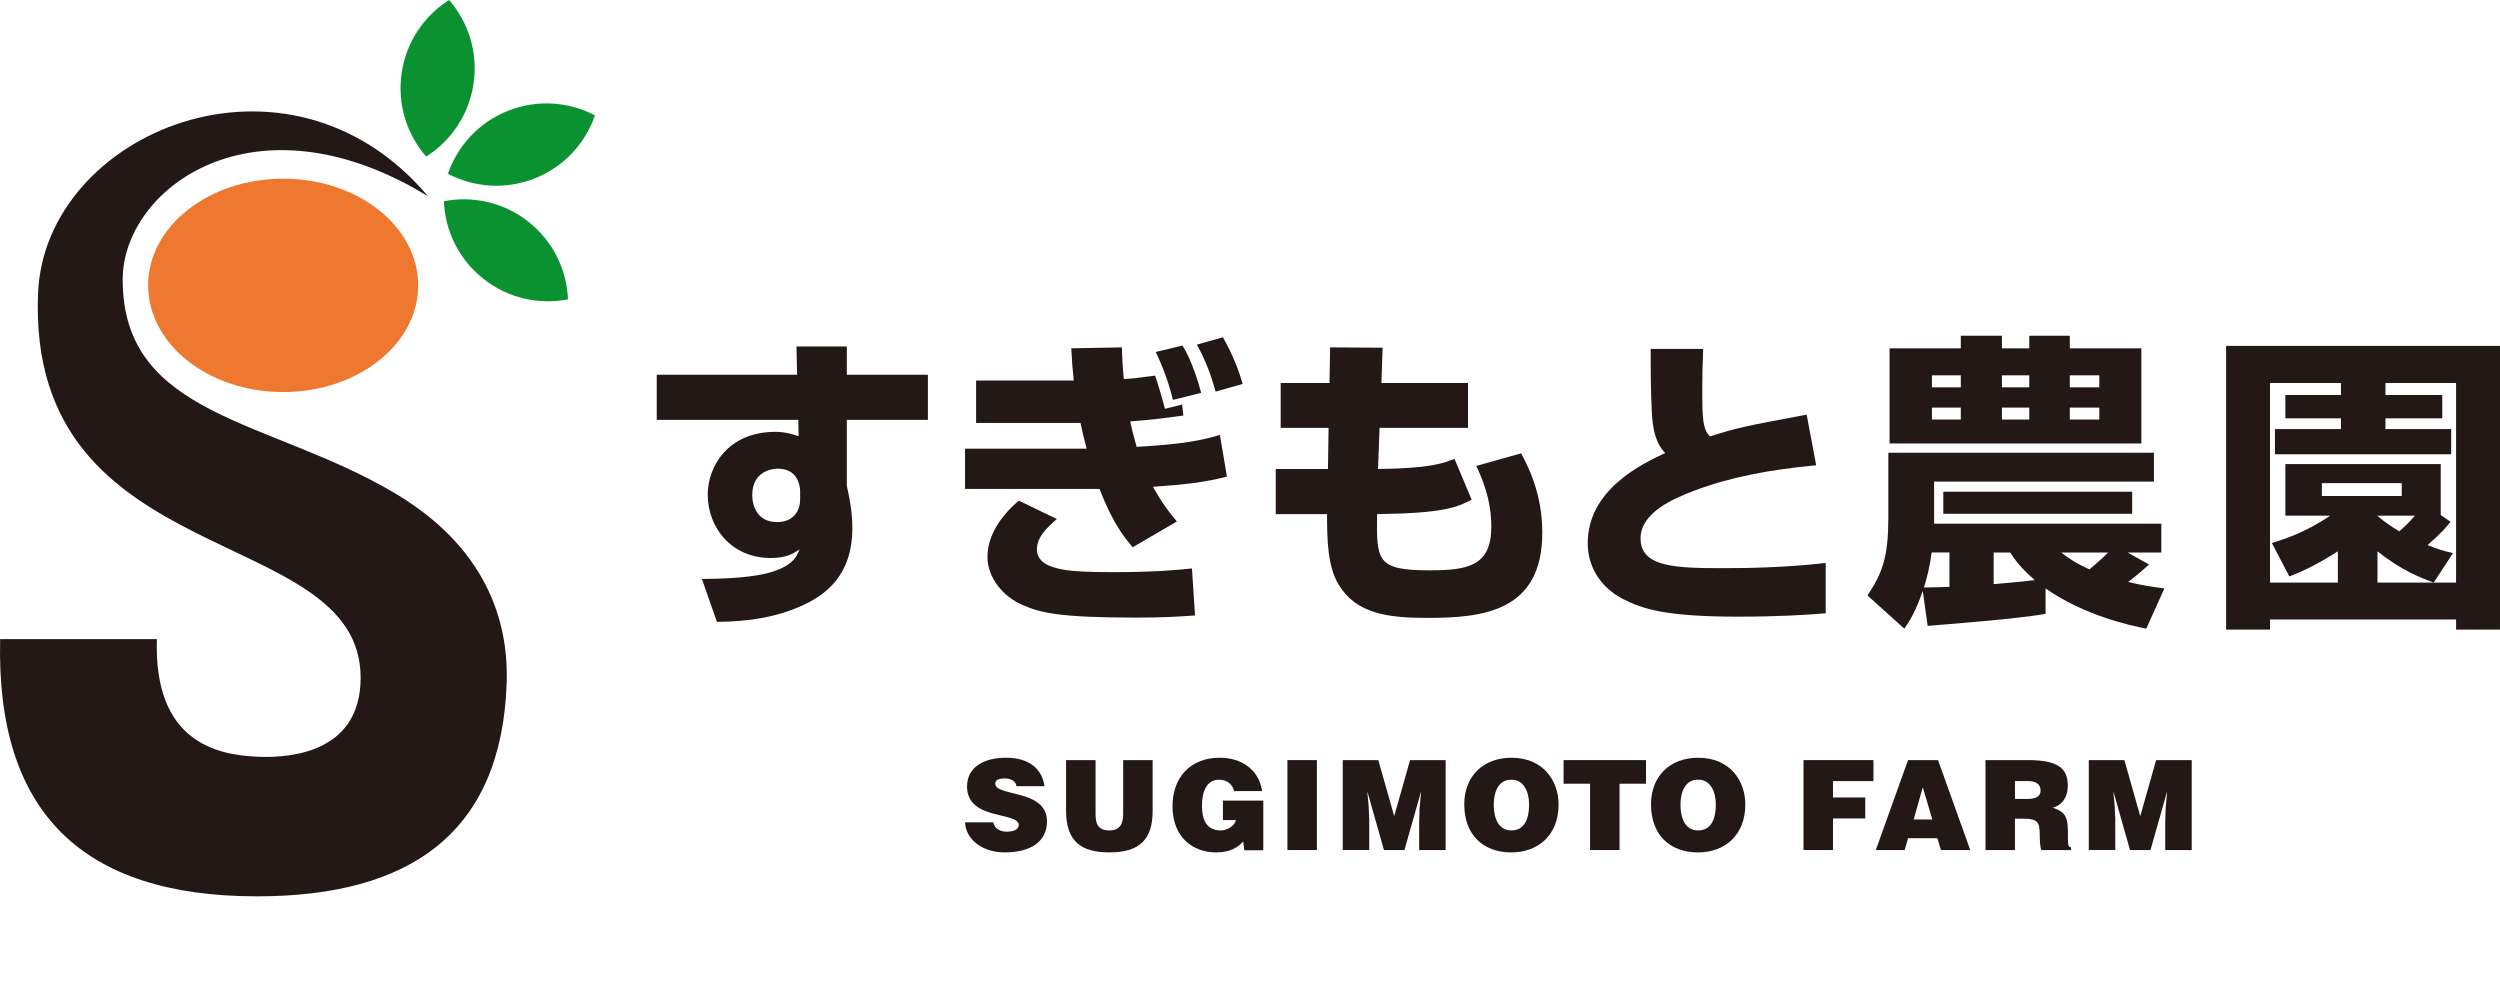 <?xml version="1.0" encoding="UTF-8"?><svg id="a" xmlns="http://www.w3.org/2000/svg" viewBox="0 0 313.463 124"><defs><style>.b{fill:#ee782f;}.c{fill:#09922f;}.d{fill:#231815;}</style></defs><path class="b" d="m52.436,35.781c0,7.387-7.58,13.377-16.931,13.377s-16.932-5.99-16.932-13.377,7.582-13.377,16.932-13.377,16.931,5.988,16.931,13.377Z"/><path class="c" d="m60.611,34.957c3.111,2.461,6.995,3.279,10.607,2.58-.152-3.676-1.842-7.266-4.956-9.728-3.111-2.461-6.993-3.277-10.606-2.578.152,3.676,1.841,7.266,4.955,9.727Z"/><path class="c" d="m67.06,22.363c3.689-1.465,6.338-4.42,7.54-7.898-3.26-1.705-7.216-2.037-10.902-.572-3.69,1.465-6.337,4.42-7.539,7.896,3.262,1.707,7.215,2.039,10.901.574Z"/><path class="c" d="m59.379,10.478c.576-3.926-.659-7.699-3.07-10.478-3.108,1.971-5.372,5.23-5.947,9.156-.575,3.926.658,7.697,3.07,10.476,3.106-1.971,5.372-5.228,5.947-9.154Z"/><path class="d" d="m49.602,61.896c-15.688-9.369-34.22-9.516-34.22-26.842,0-11.385,16.452-23.793,38.293-10.439C36.15,3.816,5.588,16.533,4.77,36.787c-1.425,35.254,40.448,28.623,40.448,48.191,0,9.065-8.202,10.125-12.986,9.902-5.027-.232-12.961-1.822-12.565-14.744H.019c-.533,21.754,10.333,32.252,32.213,32.252,19.304,0,30.645-8.037,31.296-26.707.228-6.525-1.628-16.441-13.926-23.785Z"/><path class="d" d="m100.327,62.576c0,1.694-1.04,2.888-2.887,2.888-2.541,0-3.119-2.118-3.119-3.389,0-3.041,2.58-3.31,3.195-3.31,2.541,0,2.772,2.156,2.811,2.733v1.078Zm-.385-15.593h-17.595v5.66h17.748l.039,2.04c-.77-.23-1.694-.539-2.887-.539-6.083,0-8.509,4.466-8.509,7.854,0,4.119,2.926,7.969,7.931,7.969,2.002,0,2.887-.615,3.581-1.078-.385.963-.886,2.156-4.12,3.004-2.657.654-6.661.692-8.123.692l1.887,5.391c4.312-.039,7.584-.693,10.318-1.887,3.465-1.463,6.66-4.081,6.66-9.856,0-2.232-.423-4.081-.693-5.312v-8.277h10.164v-5.66h-10.164v-3.542h-6.314l.077,3.542Z"/><path class="d" d="m140.675,43.558c.039,1.771.116,2.694.231,3.965.962-.038,1.579-.115,3.927-.423.385,1.077,1.001,3.233,1.232,4.157l2.156-.539.154,1.387c-2.849.385-4.428.577-6.661.731.346,1.617.578,2.349.809,3.195,6.044-.347,8.239-.847,10.433-1.502l.886,5.236c-2.926.731-5.236,1.001-9.278,1.27,1.232,2.194,2.117,3.31,3.003,4.35l-5.544,3.234c-.963-1.155-2.464-2.888-4.158-7.315h-16.863v-5.044h15.246c-.346-1.308-.577-2.271-.769-3.233h-13.09v-5.313h12.243c-.154-1.54-.231-2.387-.308-4.042l6.352-.115Zm11.743,5.544c-.847-3.157-1.887-5.044-2.349-5.891l3.272-.924c.616,1.116,1.732,3.195,2.464,5.852l-3.388.963Zm-19.905,15.977c-1.193,1.039-2.502,2.233-2.502,3.811,0,2.003,2.502,2.388,3.58,2.58,1.078.154,2.58.269,6.045.269,5.351,0,8.277-.309,9.817-.462l.385,5.891c-2.195.153-3.927.27-7.546.27-9.664,0-11.935-.655-13.976-1.54-2.618-1.078-4.504-3.542-4.504-6.045,0-2.772,1.732-5.197,3.927-7.084l4.774,2.31Zm14.553-14.938c-.462-1.964-1.27-4.196-2.156-6.006l3.35-.809c1.193,1.848,2.041,4.774,2.349,5.929l-3.542.886Z"/><path class="d" d="m166.778,43.558l6.583.038-.154,4.428h10.857v5.621h-11.088l-.193,5.158c6.468-.076,8.124-.692,9.586-1.27l2.156,5.121c-1.887.962-3.427,1.693-11.858,1.81-.077,5.852-.077,7.045,6.583,7.045,4.735,0,7.738-.5,7.738-5.467,0-3.503-1.193-6.121-1.886-7.623l5.621-1.578c.847,1.578,2.657,5.005,2.657,9.933,0,9.894-7.392,10.703-14.438,10.703-4.966,0-8.894-.539-11.088-4.158-1.386-2.271-1.463-5.582-1.463-8.854h-6.43v-5.66h6.545l.077-5.158h-6.006v-5.621h6.121l.077-4.466Z"/><path class="d" d="m213.555,43.75c-.077,2.079-.115,3.233-.115,5.043,0,3.889.077,5.005.962,5.93,3.388-1.078,4.12-1.232,12.127-2.734l1.193,6.352c-5.852.539-10.857,1.502-15.323,3.196-2.426.924-6.699,2.694-6.699,5.967,0,3.657,4.505,3.734,10.472,3.734,3.119,0,7.738-.077,12.744-.654v6.314c-2.31.192-5.852.423-11.011.423-9.047,0-11.974-.962-14.438-2.232-2.811-1.463-4.389-4.043-4.389-6.969,0-6.737,6.776-9.933,9.702-11.319-.539-.615-1.463-1.616-1.655-4.889-.154-3.157-.154-5.159-.154-8.162h6.584Z"/><path class="d" d="m254.442,47.061v1.502h-3.427v-1.502h3.427Zm-17.518,8.547h31.57v-11.935h-8.97v-1.578h-5.082v1.578h-3.427v-1.578h-5.159v1.578h-8.932v11.935Zm17.518-4.504v1.501h-3.427v-1.501h3.427Zm-8.585-4.043v1.502h-3.619v-1.502h3.619Zm0,4.043v1.501h-3.619v-1.501h3.619Zm17.363-4.043v1.502h-3.696v-1.502h3.696Zm0,4.043v1.501h-3.696v-1.501h3.696Zm-6.737,22.676c4.851,3.389,10.51,4.62,12.628,5.044l2.271-5.044c-1.81-.23-2.926-.423-4.543-.809,1.347-1.039,1.848-1.501,2.618-2.194l-2.695-1.501h4.235v-3.619h-28.49v-5.274h27.566v-3.619h-33.302v8.047c0,4.928-.693,6.968-2.618,9.855l4.62,4.158c.654-.963,1.386-2.041,2.31-4.735l.616,4.389c4.197-.347,11.126-.886,14.784-1.502v-3.195Zm-12.051-4.504v4.311c-.924.039-1.309.039-3.195.077.462-1.501.731-2.656.962-4.389h2.233Zm7.623,0c.578.885,1.194,1.81,3.08,3.465-1.116.115-1.886.23-5.159.5v-3.965h2.079Zm12.282,0c-.424.423-1.155,1.116-2.349,2.117-1.617-.731-2.387-1.232-3.542-2.117h5.891Zm-20.675-7.623v2.771h23.678v-2.771h-23.678Z"/><path class="d" d="m307.572,69.353c-1.309-.309-1.925-.501-3.195-1.001,1.732-1.502,2.425-2.349,2.887-2.927l-1.232-.847v-6.391h-19.481v6.468h5.621c-3.273,2.232-6.083,3.041-7.315,3.427l2.194,4.196c2.733-1.001,5.429-2.733,6.083-3.157v3.927h-8.508v-25.024h8.894v1.501h-6.969v2.927h6.969v1.347h-8.278v3.157h22.099v-3.157h-8.239v-1.347h7.122v-2.927h-7.122v-1.501h8.854v25.024h-9.855v-3.927c3.003,2.426,5.582,3.388,7.045,3.927l2.425-3.695Zm-6.43-7.161h-10.01v-1.617h10.01v1.617Zm12.32-18.827h-34.342v35.574h5.505v-1.271h23.331v1.271h5.506v-35.574Zm-15.361,21.291h4.697c-.77.886-1.348,1.425-1.963,1.963-1.232-.731-1.887-1.231-2.733-1.925v-.038Z"/><path class="d" d="m127.454,98.579c-.063-.392-.266-.626-.533-.767-.266-.141-.595-.204-.955-.204-.814,0-1.174.235-1.174.642,0,1.691,6.484.642,6.484,4.745,0,2.615-2.177,3.884-5.278,3.884-2.976,0-4.918-1.738-4.996-3.774h3.54c.078.407.297.705.611.893.298.188.689.282,1.049.282.924,0,1.535-.298,1.535-.83,0-1.707-6.484-.532-6.484-4.839,0-2.396,2.067-3.602,4.886-3.602,3.132,0,4.557,1.597,4.824,3.571h-3.508Z"/><path class="d" d="m133.671,95.306h3.696v6.75c0,1.112.219,2.067,1.738,2.067,1.331,0,1.723-.846,1.723-2.067v-6.75h3.696v6.374c0,3.618-1.676,5.199-5.419,5.199-3.492,0-5.435-1.331-5.435-5.215v-6.358Z"/><path class="d" d="m158.4,106.614h-2.381l-.141-1.112c-.611.72-1.629,1.378-3.398,1.378-2.882,0-5.466-1.864-5.466-5.795,0-3.602,2.255-6.077,5.904-6.077,2.709,0,4.886,1.409,5.34,4.181h-3.508c-.266-.924-.94-1.425-1.895-1.425-1.457,0-2.146,1.316-2.146,3.305,0,1.597.501,3.054,2.365,3.054.752,0,1.707-.517,1.895-1.3h-1.629v-2.443h5.058v6.233Z"/><path class="d" d="m161.423,106.582v-11.276h3.696v11.276h-3.696Z"/><path class="d" d="m168.36,106.582v-11.276h4.463l1.989,7.032,1.989-7.032h4.463v11.276h-3.32v-3.445l.047-1.754.188-2.036h-.031l-2.052,7.235h-2.568l-2.052-7.235h-.031l.157,1.66.078,1.754v3.821h-3.32Z"/><path class="d" d="m189.471,97.765c1.629-.047,2.255,1.582,2.255,3.116,0,1.864-.627,3.242-2.224,3.242-1.77,0-2.208-1.801-2.208-3.242,0-1.425.501-3.116,2.177-3.116Zm.031-2.756c-3.508,0-5.904,2.302-5.904,5.842,0,3.837,2.365,6.03,5.904,6.03,3.336,0,5.92-2.161,5.92-5.998,0-2.976-1.895-5.873-5.92-5.873Z"/><path class="d" d="m196.049,95.306h10.336v2.96h-3.32v8.316h-3.696v-8.316h-3.32v-2.96Z"/><path class="d" d="m212.885,97.765c1.629-.047,2.255,1.582,2.255,3.116,0,1.864-.626,3.242-2.224,3.242-1.77,0-2.208-1.801-2.208-3.242,0-1.425.501-3.116,2.177-3.116Zm.031-2.756c-3.508,0-5.904,2.302-5.904,5.842,0,3.837,2.365,6.03,5.904,6.03,3.336,0,5.92-2.161,5.92-5.998,0-2.976-1.895-5.873-5.92-5.873Z"/><path class="d" d="m226.134,106.582v-11.276h8.77v2.631h-5.074v2.052h4.041v2.631h-4.041v3.962h-3.696Z"/><path class="d" d="m242.28,102.745h-2.333l1.143-4.041,1.19,4.041Zm-3.461,3.837l.423-1.488h3.68l.439,1.488h3.68l-4.041-11.276h-3.759l-4.041,11.276h3.618Z"/><path class="d" d="m252.648,97.937h1.723c.861,0,1.488.376,1.488,1.175,0,.783-.611,1.065-1.754,1.065h-1.457v-2.24Zm1.128,4.714c1.723,0,1.973.486,1.973,1.958,0,1.002.094,1.723.188,1.973h3.743v-.345c-.438,0-.392-.501-.392-1.973,0-2.271-.72-2.553-1.911-2.991,1.316-.36,1.895-1.456,1.895-2.756,0-2.193-1.237-3.211-4.996-3.211h-5.325v11.276h3.696v-3.931h1.128Z"/><path class="d" d="m261.904,106.582v-11.276h4.463l1.989,7.032,1.989-7.032h4.463v11.276h-3.32v-3.445l.047-1.754.188-2.036h-.031l-2.052,7.235h-2.568l-2.052-7.235h-.031l.157,1.66.078,1.754v3.821h-3.32Z"/></svg>